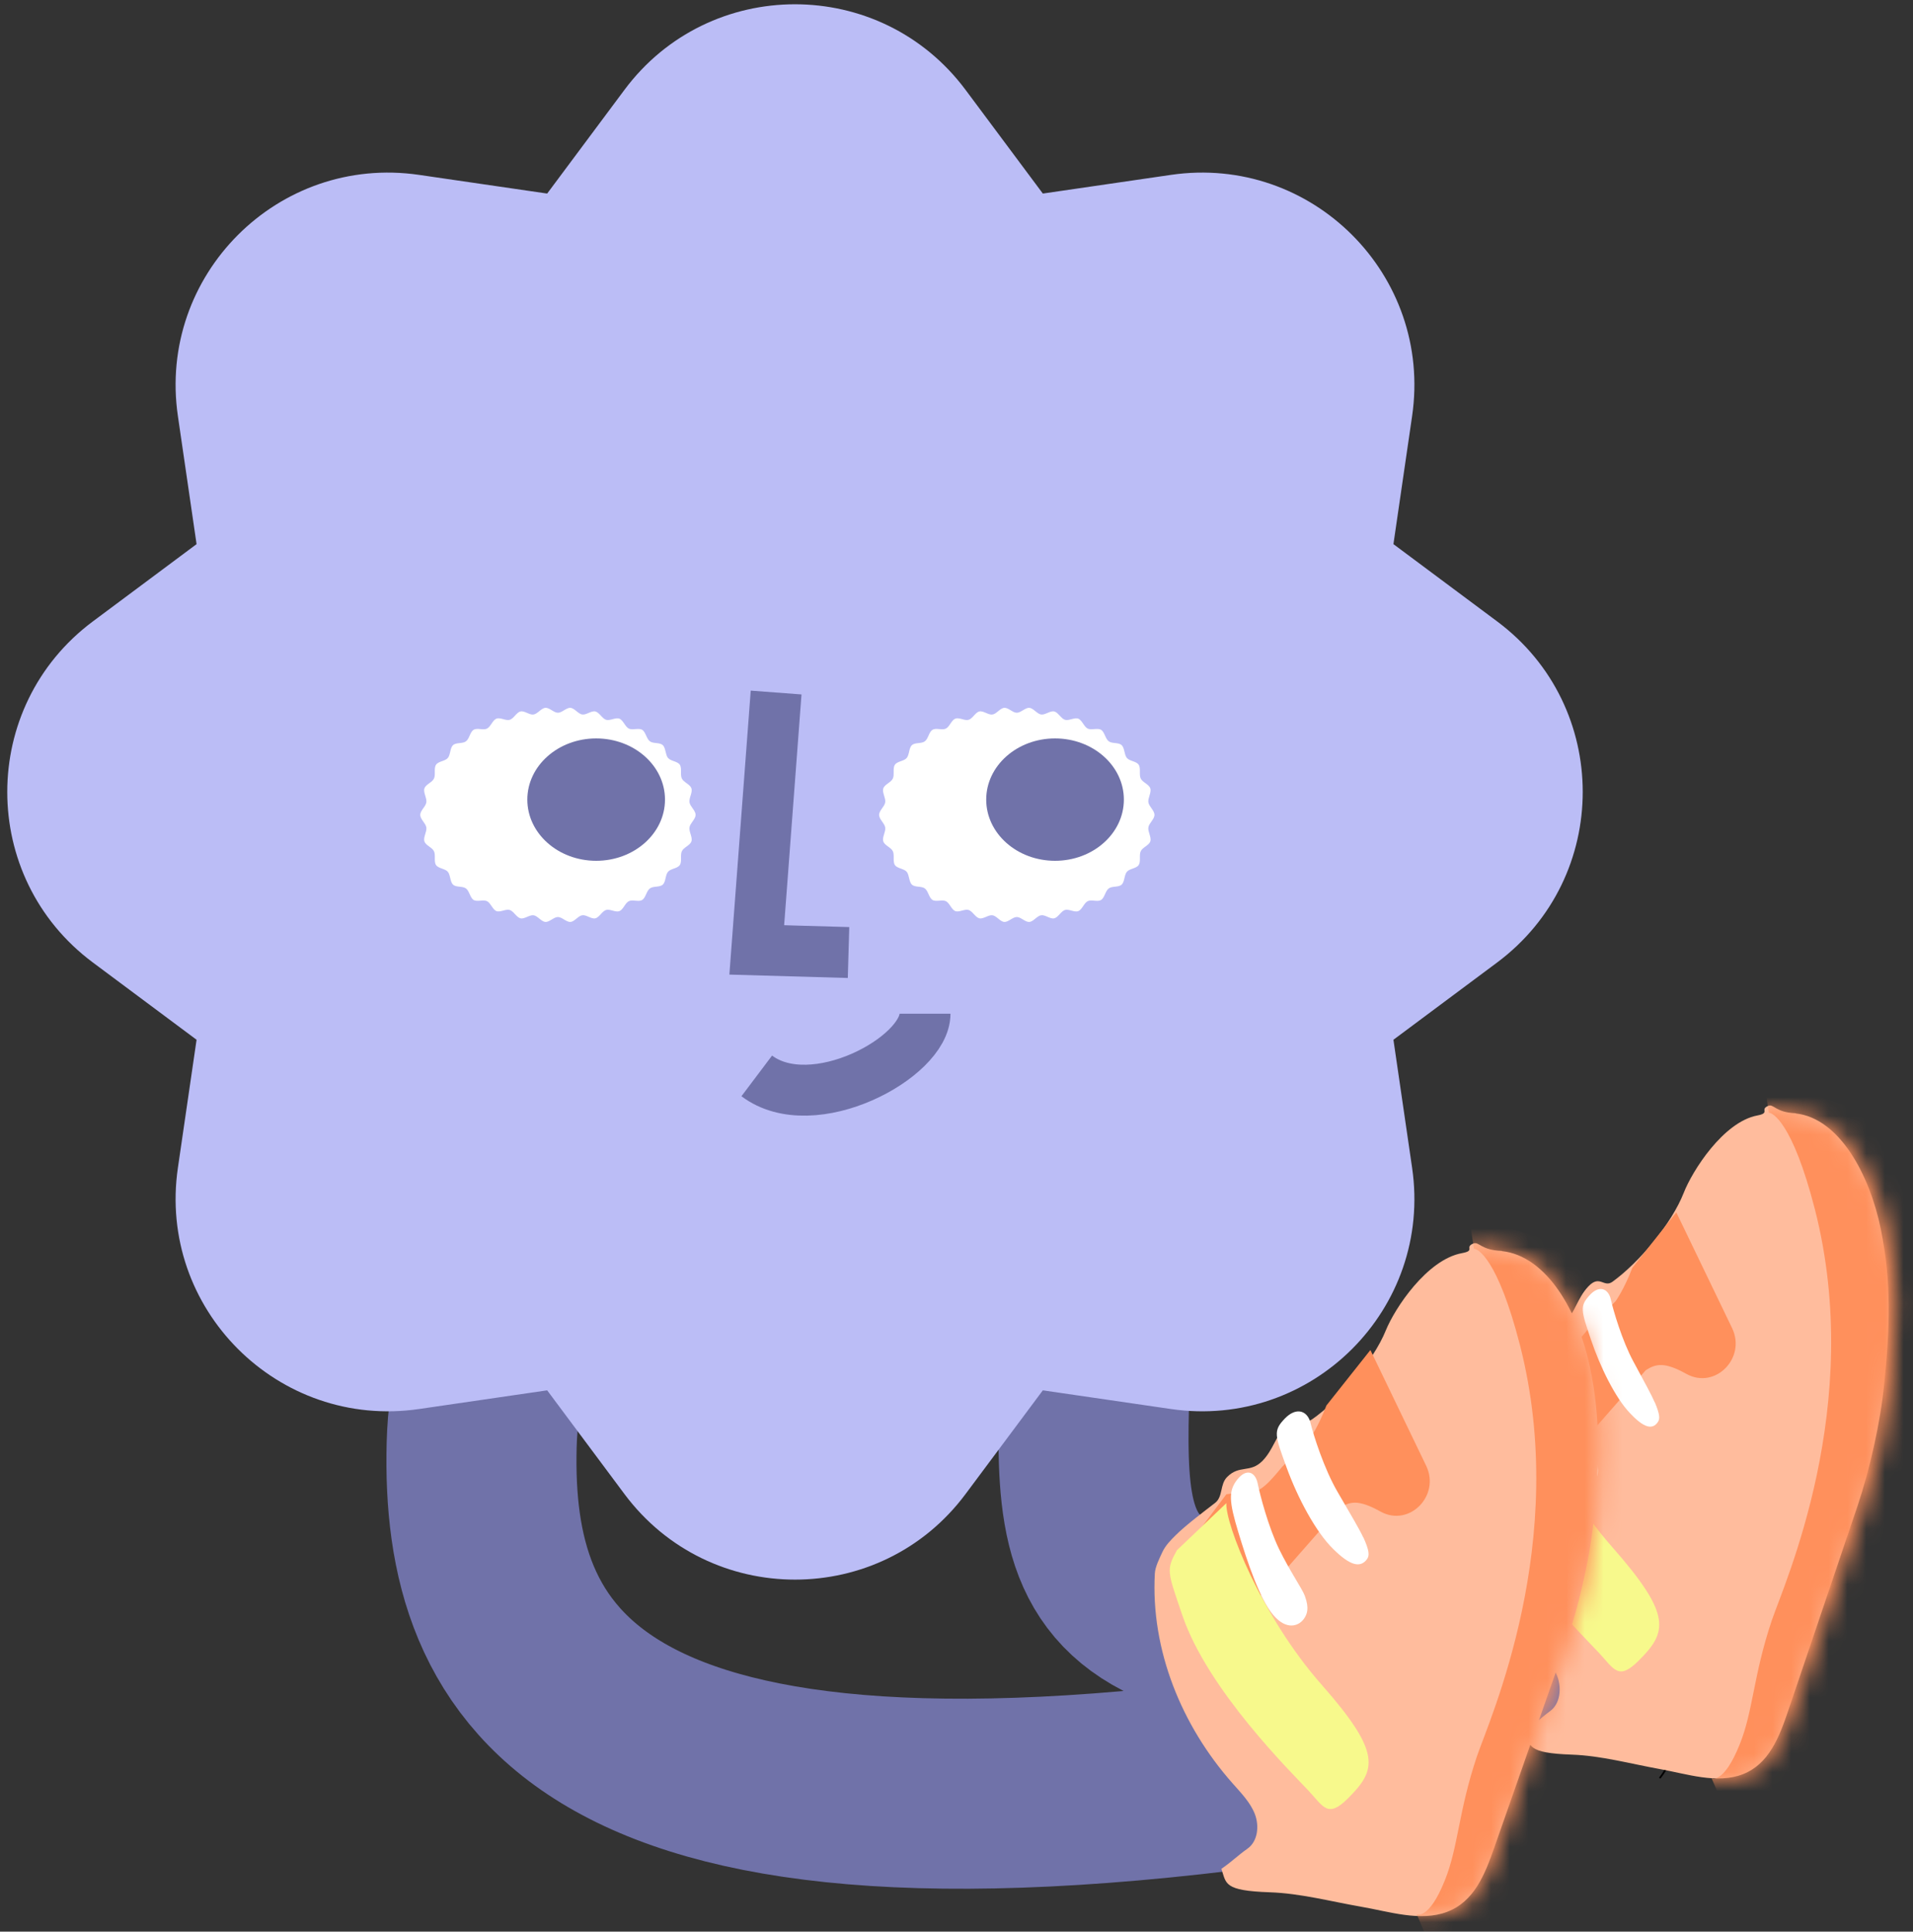 <svg xmlns="http://www.w3.org/2000/svg" fill="none" viewBox="0 0 102 103" height="103" width="102">
<rect x="0" y="0" width="102" height="103" fill="#333333" stroke="none"/>
<path stroke-miterlimit="10" stroke-width="10.133" stroke="#7072A9" d="M36.489 61.395C36.489 61.395 25.973 65.414 25.681 77.067C25.388 88.721 30.876 99.993 70.526 93.973"></path>
<path stroke-miterlimit="10" stroke-width="10.133" stroke="#7072A9" d="M57.477 61.395C57.477 61.395 58.618 63.351 58.331 74.842C58.044 86.334 59.602 89.193 92.546 86.614"></path>
<path fill="#BBBDF6" d="M79.825 51.324L74.297 55.443L75.293 62.272C76.39 69.786 69.946 76.23 62.432 75.133L55.603 74.137L51.484 79.665C46.952 85.752 37.831 85.752 33.294 79.665L29.175 74.137L22.346 75.133C14.838 76.23 8.388 69.786 9.485 62.272L10.481 55.443L4.953 51.324C-1.135 46.792 -1.135 37.672 4.953 33.134L10.481 29.015L9.485 22.186C8.388 14.678 14.832 8.228 22.346 9.325L29.175 10.321L33.294 4.793C37.826 -1.294 46.946 -1.294 51.484 4.793L55.603 10.321L62.432 9.325C69.946 8.228 76.39 14.672 75.293 22.186L74.297 29.015L79.825 33.134C85.912 37.666 85.912 46.786 79.825 51.324Z"></path>
<path fill="black" d="M94.177 73.678C94.14 74.108 94.076 74.532 94.011 74.956C93.91 75.61 93.798 76.263 93.68 76.916C93.376 78.601 93.045 80.281 92.698 81.948C92.335 83.679 91.956 85.398 91.534 87.112C91.097 88.883 90.595 90.642 89.89 92.316C89.634 92.924 89.351 93.52 89.025 94.093C88.886 94.333 88.742 94.568 88.577 94.786C88.571 94.792 88.566 94.803 88.555 94.815C88.518 94.861 88.438 94.809 88.481 94.757C88.598 94.614 88.694 94.454 88.79 94.299C89.084 93.823 89.34 93.319 89.575 92.803C90.333 91.147 90.862 89.382 91.315 87.605C91.737 85.943 92.116 84.269 92.469 82.59C92.826 80.911 93.179 79.163 93.494 77.438C93.707 76.269 93.931 75.094 94.065 73.907C94.076 73.827 94.081 73.753 94.086 73.672C94.086 73.609 94.182 73.615 94.177 73.678Z"></path>
<path fill="#FFBC9D" d="M95.744 59.361C94.668 59.327 94.574 58.84 94.276 58.97C93.812 59.168 94.414 59.344 93.702 59.48C91.892 59.819 90.236 62.428 89.778 63.599C89.127 65.263 87.405 67.311 85.976 68.347C85.507 68.681 85.302 67.945 84.684 68.602C84.116 69.201 83.984 69.977 83.415 70.571C82.78 71.222 82.245 70.758 81.611 71.414C81.224 71.81 81.406 72.467 80.987 72.8C80.49 73.197 79.469 73.995 78.962 74.521C78.697 74.792 78.432 75.07 78.277 75.415C78.134 75.737 77.902 76.207 77.885 76.564C77.67 80.638 79.26 84.673 81.881 87.746C82.317 88.26 82.797 88.758 83.034 89.392C83.272 90.026 83.189 90.852 82.648 91.243C82.107 91.639 81.897 91.894 81.312 92.312C81.572 93.099 81.412 93.478 83.812 93.563C85.374 93.619 86.936 94.049 88.476 94.327C89.944 94.587 91.55 95.147 92.935 94.604C94.32 94.055 94.866 92.64 95.352 91.203C96.583 87.564 97.819 83.926 99.049 80.281C99.69 78.38 100.264 75.834 100.462 73.83C100.766 70.797 100.854 68.347 100.286 65.552C99.695 62.643 98.078 59.627 95.744 59.372"></path>
<path fill="#FF905C" d="M89.384 64.657L92.355 70.82C93.117 72.413 91.457 74.099 89.932 73.268C89.92 73.262 89.909 73.256 89.898 73.25C88.746 72.611 88.282 72.721 87.751 73.064L84.153 77.163L81.753 79.337L80.313 74.186L81.702 72.337L83.114 72.169C83.6 72.256 84.374 71.221 84.673 70.878L86.147 69.378C86.147 69.378 86.599 68.75 87.034 67.605L89.373 64.657H89.384Z"></path>
<path fill="white" d="M85.072 77.765C84.918 77.355 84.267 76.436 83.694 75.256C83.121 74.076 82.677 72.375 82.553 71.76C82.429 71.15 81.96 70.934 81.469 71.549C80.979 72.164 81.036 72.751 81.521 74.358C82.006 75.965 82.667 77.932 83.384 78.774C84.097 79.621 84.773 79.372 85.046 78.94C85.17 78.746 85.32 78.441 85.072 77.771V77.765Z"></path>
<path fill="white" d="M88.232 74.786C88.068 74.396 87.697 73.728 87.092 72.603C86.486 71.482 86.017 69.867 85.886 69.283C85.755 68.705 85.259 68.499 84.741 69.083C84.223 69.667 84.305 69.878 84.817 71.403C85.33 72.929 86.137 74.538 86.895 75.338C87.648 76.143 88.095 76.253 88.39 75.838C88.521 75.654 88.499 75.417 88.237 74.78L88.232 74.786Z"></path>
<path fill="#F7F98C" d="M80.885 72.812C80.817 73.901 82.739 78.835 85.958 82.489C89.177 86.142 88.897 87.035 87.363 88.561C86.29 89.628 86.065 89.005 85.245 88.124C84.424 87.242 79.902 82.808 78.536 78.79C77.739 76.444 77.665 76.376 78.25 75.321"></path>
<mask height="36" width="25" y="59" x="77" maskUnits="userSpaceOnUse" style="mask-type:alpha" id="mask0_4214_49805">
<path fill="#FFBC9D" d="M96.011 59.445C94.908 59.411 94.812 58.924 94.506 59.054C94.031 59.252 94.647 59.428 93.917 59.564C92.061 59.903 90.363 62.512 89.893 63.684C89.225 65.348 87.46 67.397 85.994 68.432C85.513 68.766 85.303 68.031 84.669 68.687C84.087 69.287 83.951 70.062 83.368 70.657C82.717 71.308 82.168 70.844 81.517 71.5C81.121 71.896 81.308 72.553 80.877 72.887C80.368 73.283 79.321 74.081 78.8 74.607C78.529 74.879 78.257 75.156 78.099 75.501C77.951 75.824 77.714 76.294 77.697 76.65C77.476 80.725 79.106 84.761 81.794 87.834C82.241 88.349 82.734 88.847 82.977 89.481C83.221 90.115 83.136 90.941 82.581 91.332C82.026 91.728 81.811 91.983 81.211 92.401C81.477 93.188 81.313 93.567 83.775 93.652C85.377 93.709 86.979 94.139 88.558 94.416C90.063 94.677 91.71 95.237 93.131 94.694C94.551 94.144 95.112 92.73 95.61 91.292C96.872 87.653 98.139 84.014 99.402 80.369C100.058 78.467 100.647 75.92 100.851 73.917C101.162 70.883 101.252 68.432 100.669 65.636C100.064 62.727 98.406 59.711 96.011 59.456"></path>
</mask>
<g mask="url(#mask0_4214_49805)">
<path fill="#FF905C" d="M94.319 59.338C94.494 59.327 95.57 59.819 96.764 64.466C99.452 74.959 95.128 84.456 94.472 86.403C93.481 89.346 93.481 91.236 92.757 93.024C91.902 95.153 91.263 94.824 91.263 94.824L91.812 96.109L96.996 95.102L101.733 82.412L104.15 68.835L99.339 59.253L94.03 57.51L94.313 59.332L94.319 59.338Z"></path>
</g>
<path fill="black" d="M78.681 81.016C78.638 81.429 78.565 81.837 78.492 82.245C78.376 82.873 78.248 83.501 78.114 84.13C77.766 85.75 77.388 87.365 76.991 88.968C76.576 90.632 76.143 92.286 75.661 93.933C75.161 95.636 74.587 97.328 73.782 98.937C73.489 99.521 73.165 100.094 72.793 100.645C72.635 100.877 72.47 101.103 72.281 101.312C72.275 101.318 72.269 101.329 72.256 101.34C72.214 101.384 72.122 101.334 72.171 101.285C72.305 101.147 72.415 100.993 72.525 100.844C72.86 100.386 73.153 99.901 73.422 99.406C74.288 97.813 74.892 96.116 75.411 94.407C75.893 92.809 76.326 91.2 76.729 89.585C77.138 87.971 77.54 86.29 77.9 84.631C78.144 83.507 78.401 82.377 78.553 81.237C78.565 81.159 78.571 81.088 78.578 81.011C78.578 80.95 78.687 80.956 78.681 81.016Z"></path>
<path fill="#FFBC9D" d="M80.071 66.701C78.956 66.667 78.859 66.18 78.551 66.31C78.07 66.508 78.694 66.684 77.956 66.82C76.081 67.159 74.367 69.768 73.892 70.939C73.218 72.603 71.434 74.651 69.954 75.687C69.468 76.021 69.257 75.285 68.617 75.942C68.028 76.541 67.891 77.317 67.302 77.911C66.645 78.561 66.09 78.097 65.433 78.754C65.033 79.15 65.221 79.806 64.787 80.14C64.273 80.537 63.215 81.334 62.689 81.861C62.415 82.132 62.141 82.41 61.981 82.755C61.832 83.077 61.592 83.547 61.575 83.903C61.352 87.978 62.998 92.013 65.713 95.085C66.165 95.6 66.662 96.098 66.908 96.732C67.153 97.366 67.068 98.192 66.507 98.582C65.947 98.979 65.73 99.233 65.124 99.652C65.393 100.439 65.227 100.818 67.713 100.903C69.331 100.959 70.949 101.389 72.543 101.667C74.064 101.927 75.727 102.487 77.162 101.944C78.596 101.395 79.162 99.98 79.665 98.543C80.94 94.904 82.22 91.266 83.495 87.621C84.158 85.72 84.752 83.174 84.958 81.17C85.272 78.137 85.364 75.687 84.775 72.891C84.163 69.983 82.489 66.967 80.071 66.712"></path>
<path fill="#FF905C" d="M73.073 71.997L76.043 78.16C76.806 79.753 75.145 81.439 73.62 80.608C73.609 80.602 73.598 80.596 73.587 80.59C72.434 79.951 71.971 80.061 71.44 80.404L67.842 84.503L65.442 86.677L64.001 81.526L65.391 79.677L66.803 79.509C67.289 79.596 68.062 78.561 68.362 78.218L69.836 76.718C69.836 76.718 70.288 76.09 70.723 74.945L73.061 71.997H73.073Z"></path>
<path fill="white" d="M69.577 85.105C69.422 84.695 68.772 83.776 68.198 82.596C67.626 81.415 67.182 79.715 67.058 79.1C66.934 78.49 66.464 78.274 65.974 78.889C65.483 79.504 65.54 80.091 66.025 81.698C66.511 83.305 67.171 85.271 67.889 86.114C68.601 86.961 69.277 86.712 69.551 86.28C69.675 86.086 69.825 85.781 69.577 85.111V85.105Z"></path>
<path fill="white" d="M72.689 81.983C72.492 81.551 72.047 80.809 71.321 79.558C70.594 78.313 70.031 76.518 69.874 75.87C69.717 75.227 69.122 74.999 68.5 75.647C67.878 76.296 67.976 76.53 68.591 78.225C69.207 79.92 70.175 81.709 71.085 82.597C71.988 83.491 72.525 83.614 72.879 83.152C73.036 82.948 73.009 82.685 72.695 81.978L72.689 81.983Z"></path>
<path fill="#F7F98C" d="M65.389 80.152C65.322 81.241 67.243 86.175 70.463 89.828C73.682 93.482 73.401 94.374 71.867 95.901C70.794 96.968 70.569 96.344 69.749 95.463C68.929 94.582 64.406 90.148 63.041 86.13C62.243 83.784 62.17 83.716 62.754 82.661"></path>
<mask height="37" width="25" y="66" x="61" maskUnits="userSpaceOnUse" style="mask-type:alpha" id="mask1_4214_49805">
<path fill="#FFBC9D" d="M80.289 66.696C79.185 66.662 79.089 66.175 78.783 66.305C78.308 66.503 78.925 66.679 78.195 66.815C76.338 67.154 74.64 69.763 74.17 70.935C73.503 72.599 71.737 74.648 70.271 75.683C69.79 76.017 69.58 75.282 68.947 75.938C68.364 76.538 68.228 77.313 67.645 77.908C66.994 78.558 66.445 78.094 65.794 78.751C65.398 79.147 65.585 79.804 65.154 80.138C64.645 80.534 63.598 81.332 63.077 81.858C62.806 82.13 62.534 82.407 62.376 82.752C62.228 83.075 61.991 83.545 61.974 83.901C61.753 87.976 63.383 92.012 66.071 95.085C66.519 95.6 67.011 96.098 67.254 96.732C67.498 97.366 67.413 98.192 66.858 98.583C66.303 98.979 66.088 99.233 65.489 99.652C65.754 100.439 65.59 100.818 68.052 100.903C69.654 100.96 71.256 101.39 72.835 101.667C74.34 101.927 75.987 102.488 77.408 101.944C78.828 101.395 79.389 99.981 79.887 98.543C81.149 94.904 82.417 91.265 83.679 87.62C84.335 85.718 84.924 83.171 85.128 81.168C85.439 78.134 85.529 75.683 84.947 72.888C84.341 69.978 82.683 66.962 80.289 66.707"></path>
</mask>
<g mask="url(#mask1_4214_49805)">
<path fill="#FF905C" d="M78.596 66.589C78.772 66.578 79.847 67.07 81.041 71.716C83.73 82.21 79.406 91.707 78.749 93.653C77.759 96.597 77.759 98.487 77.034 100.275C76.18 102.403 75.54 102.075 75.54 102.075L76.089 103.36L81.273 102.353L86.01 89.663L88.427 76.086L83.616 66.504L78.308 64.761L78.591 66.583L78.596 66.589Z"></path>
</g>
<path fill="white" d="M37.088 43.452C37.088 43.685 36.796 43.892 36.763 44.12C36.725 44.347 36.937 44.644 36.867 44.862C36.796 45.08 36.457 45.178 36.358 45.386C36.255 45.594 36.377 45.935 36.246 46.128C36.114 46.316 35.77 46.311 35.62 46.484C35.469 46.657 35.507 47.019 35.337 47.172C35.168 47.325 34.834 47.236 34.651 47.375C34.467 47.508 34.434 47.869 34.241 47.988C34.048 48.107 33.733 47.953 33.531 48.052C33.328 48.151 33.234 48.503 33.027 48.582C32.82 48.666 32.529 48.458 32.317 48.522C32.1 48.587 31.959 48.918 31.743 48.968C31.526 49.017 31.267 48.77 31.046 48.804C30.825 48.834 30.637 49.146 30.416 49.16C30.195 49.175 29.969 48.898 29.748 48.898C29.527 48.898 29.296 49.175 29.08 49.16C28.863 49.146 28.666 48.834 28.449 48.804C28.233 48.775 27.965 49.017 27.753 48.968C27.541 48.918 27.386 48.587 27.179 48.522C26.972 48.458 26.671 48.661 26.468 48.582C26.266 48.503 26.162 48.146 25.965 48.052C25.767 47.958 25.442 48.102 25.254 47.988C25.066 47.874 25.024 47.503 24.845 47.375C24.671 47.241 24.318 47.325 24.158 47.172C23.993 47.023 24.022 46.653 23.876 46.484C23.73 46.316 23.372 46.311 23.25 46.128C23.123 45.945 23.241 45.589 23.137 45.386C23.038 45.183 22.695 45.08 22.629 44.862C22.558 44.644 22.77 44.347 22.732 44.12C22.695 43.892 22.408 43.69 22.408 43.452C22.408 43.215 22.699 43.012 22.732 42.784C22.77 42.557 22.558 42.26 22.629 42.042C22.699 41.825 23.038 41.726 23.137 41.518C23.241 41.31 23.118 40.969 23.25 40.776C23.382 40.588 23.725 40.593 23.876 40.42C24.026 40.247 23.989 39.886 24.158 39.732C24.327 39.579 24.662 39.668 24.845 39.529C25.029 39.396 25.061 39.03 25.254 38.916C25.447 38.797 25.762 38.951 25.965 38.852C26.167 38.753 26.261 38.402 26.468 38.322C26.675 38.238 26.967 38.446 27.179 38.382C27.395 38.318 27.536 37.986 27.753 37.937C27.969 37.887 28.228 38.135 28.449 38.1C28.67 38.065 28.858 37.759 29.08 37.744C29.301 37.729 29.527 38.006 29.748 38.006C29.969 38.006 30.2 37.729 30.416 37.744C30.632 37.759 30.83 38.07 31.046 38.1C31.263 38.13 31.531 37.887 31.743 37.937C31.954 37.986 32.11 38.318 32.317 38.382C32.524 38.446 32.825 38.243 33.027 38.322C33.23 38.402 33.333 38.758 33.531 38.852C33.728 38.946 34.053 38.802 34.241 38.916C34.429 39.03 34.472 39.401 34.651 39.529C34.825 39.663 35.178 39.579 35.337 39.732C35.502 39.881 35.474 40.252 35.62 40.42C35.766 40.588 36.123 40.593 36.246 40.776C36.373 40.959 36.255 41.315 36.358 41.518C36.457 41.721 36.801 41.825 36.867 42.042C36.937 42.26 36.725 42.557 36.763 42.784C36.801 43.012 37.088 43.215 37.088 43.452Z"></path>
<path fill="#7072A9" d="M31.787 45.9C33.813 45.9 35.457 44.439 35.457 42.637C35.457 40.836 33.813 39.375 31.787 39.375C29.76 39.375 28.117 40.836 28.117 42.637C28.117 44.439 29.76 45.9 31.787 45.9Z"></path>
<path fill="white" d="M61.555 43.452C61.555 43.685 61.263 43.892 61.23 44.12C61.192 44.347 61.404 44.644 61.334 44.862C61.263 45.08 60.924 45.178 60.825 45.386C60.722 45.594 60.844 45.935 60.712 46.128C60.581 46.316 60.237 46.311 60.087 46.484C59.936 46.657 59.974 47.019 59.804 47.172C59.635 47.325 59.301 47.236 59.117 47.375C58.934 47.508 58.901 47.869 58.708 47.988C58.515 48.107 58.2 47.953 57.998 48.052C57.795 48.151 57.701 48.503 57.494 48.582C57.287 48.666 56.995 48.458 56.784 48.522C56.572 48.587 56.426 48.918 56.21 48.968C55.993 49.017 55.734 48.77 55.513 48.804C55.292 48.834 55.104 49.146 54.883 49.16C54.662 49.175 54.436 48.898 54.215 48.898C53.993 48.898 53.763 49.175 53.546 49.16C53.33 49.146 53.132 48.834 52.916 48.804C52.7 48.775 52.431 49.017 52.22 48.968C52.008 48.918 51.853 48.587 51.646 48.522C51.438 48.458 51.137 48.661 50.935 48.582C50.733 48.503 50.629 48.146 50.432 48.052C50.234 47.958 49.909 48.102 49.721 47.988C49.533 47.874 49.491 47.503 49.312 47.375C49.138 47.241 48.785 47.325 48.625 47.172C48.46 47.023 48.488 46.653 48.343 46.484C48.197 46.316 47.839 46.311 47.717 46.128C47.59 45.945 47.707 45.589 47.604 45.386C47.505 45.183 47.161 45.08 47.096 44.862C47.025 44.644 47.237 44.347 47.199 44.12C47.161 43.892 46.874 43.69 46.874 43.452C46.874 43.215 47.166 43.012 47.199 42.784C47.237 42.557 47.025 42.26 47.096 42.042C47.166 41.825 47.505 41.726 47.604 41.518C47.707 41.31 47.585 40.969 47.717 40.776C47.849 40.588 48.192 40.593 48.343 40.42C48.493 40.247 48.455 39.886 48.625 39.732C48.794 39.579 49.128 39.668 49.312 39.529C49.495 39.396 49.528 39.03 49.721 38.916C49.914 38.797 50.229 38.951 50.432 38.852C50.634 38.753 50.728 38.402 50.935 38.322C51.142 38.238 51.434 38.446 51.646 38.382C51.862 38.318 52.003 37.986 52.22 37.937C52.436 37.887 52.695 38.135 52.916 38.1C53.137 38.07 53.325 37.759 53.546 37.744C53.768 37.729 53.993 38.006 54.215 38.006C54.436 38.006 54.666 37.729 54.883 37.744C55.099 37.759 55.297 38.07 55.513 38.1C55.73 38.13 55.998 37.887 56.21 37.937C56.421 37.986 56.577 38.318 56.784 38.382C56.991 38.446 57.292 38.243 57.494 38.322C57.696 38.402 57.8 38.758 57.998 38.852C58.195 38.946 58.52 38.802 58.708 38.916C58.896 39.03 58.939 39.401 59.117 39.529C59.296 39.663 59.644 39.579 59.804 39.732C59.969 39.881 59.941 40.252 60.087 40.42C60.233 40.588 60.59 40.593 60.712 40.776C60.839 40.959 60.722 41.315 60.825 41.518C60.924 41.721 61.268 41.825 61.334 42.042C61.404 42.26 61.192 42.557 61.23 42.784C61.268 43.012 61.555 43.215 61.555 43.452Z"></path>
<path fill="#7072A9" d="M56.254 45.9C58.28 45.9 59.924 44.439 59.924 42.637C59.924 40.836 58.28 39.375 56.254 39.375C54.227 39.375 52.584 40.836 52.584 42.637C52.584 44.439 54.227 45.9 56.254 45.9Z"></path>
<path stroke-miterlimit="10" stroke-width="2.715" stroke="#7072A9" d="M40.35 57.37C43.342 59.624 49.321 56.39 49.321 54.055"></path>
<path stroke-miterlimit="10" stroke-width="2.715" stroke="#7072A9" d="M41.382 36.928L40.35 50.652L45.243 50.792"></path>
</svg>
